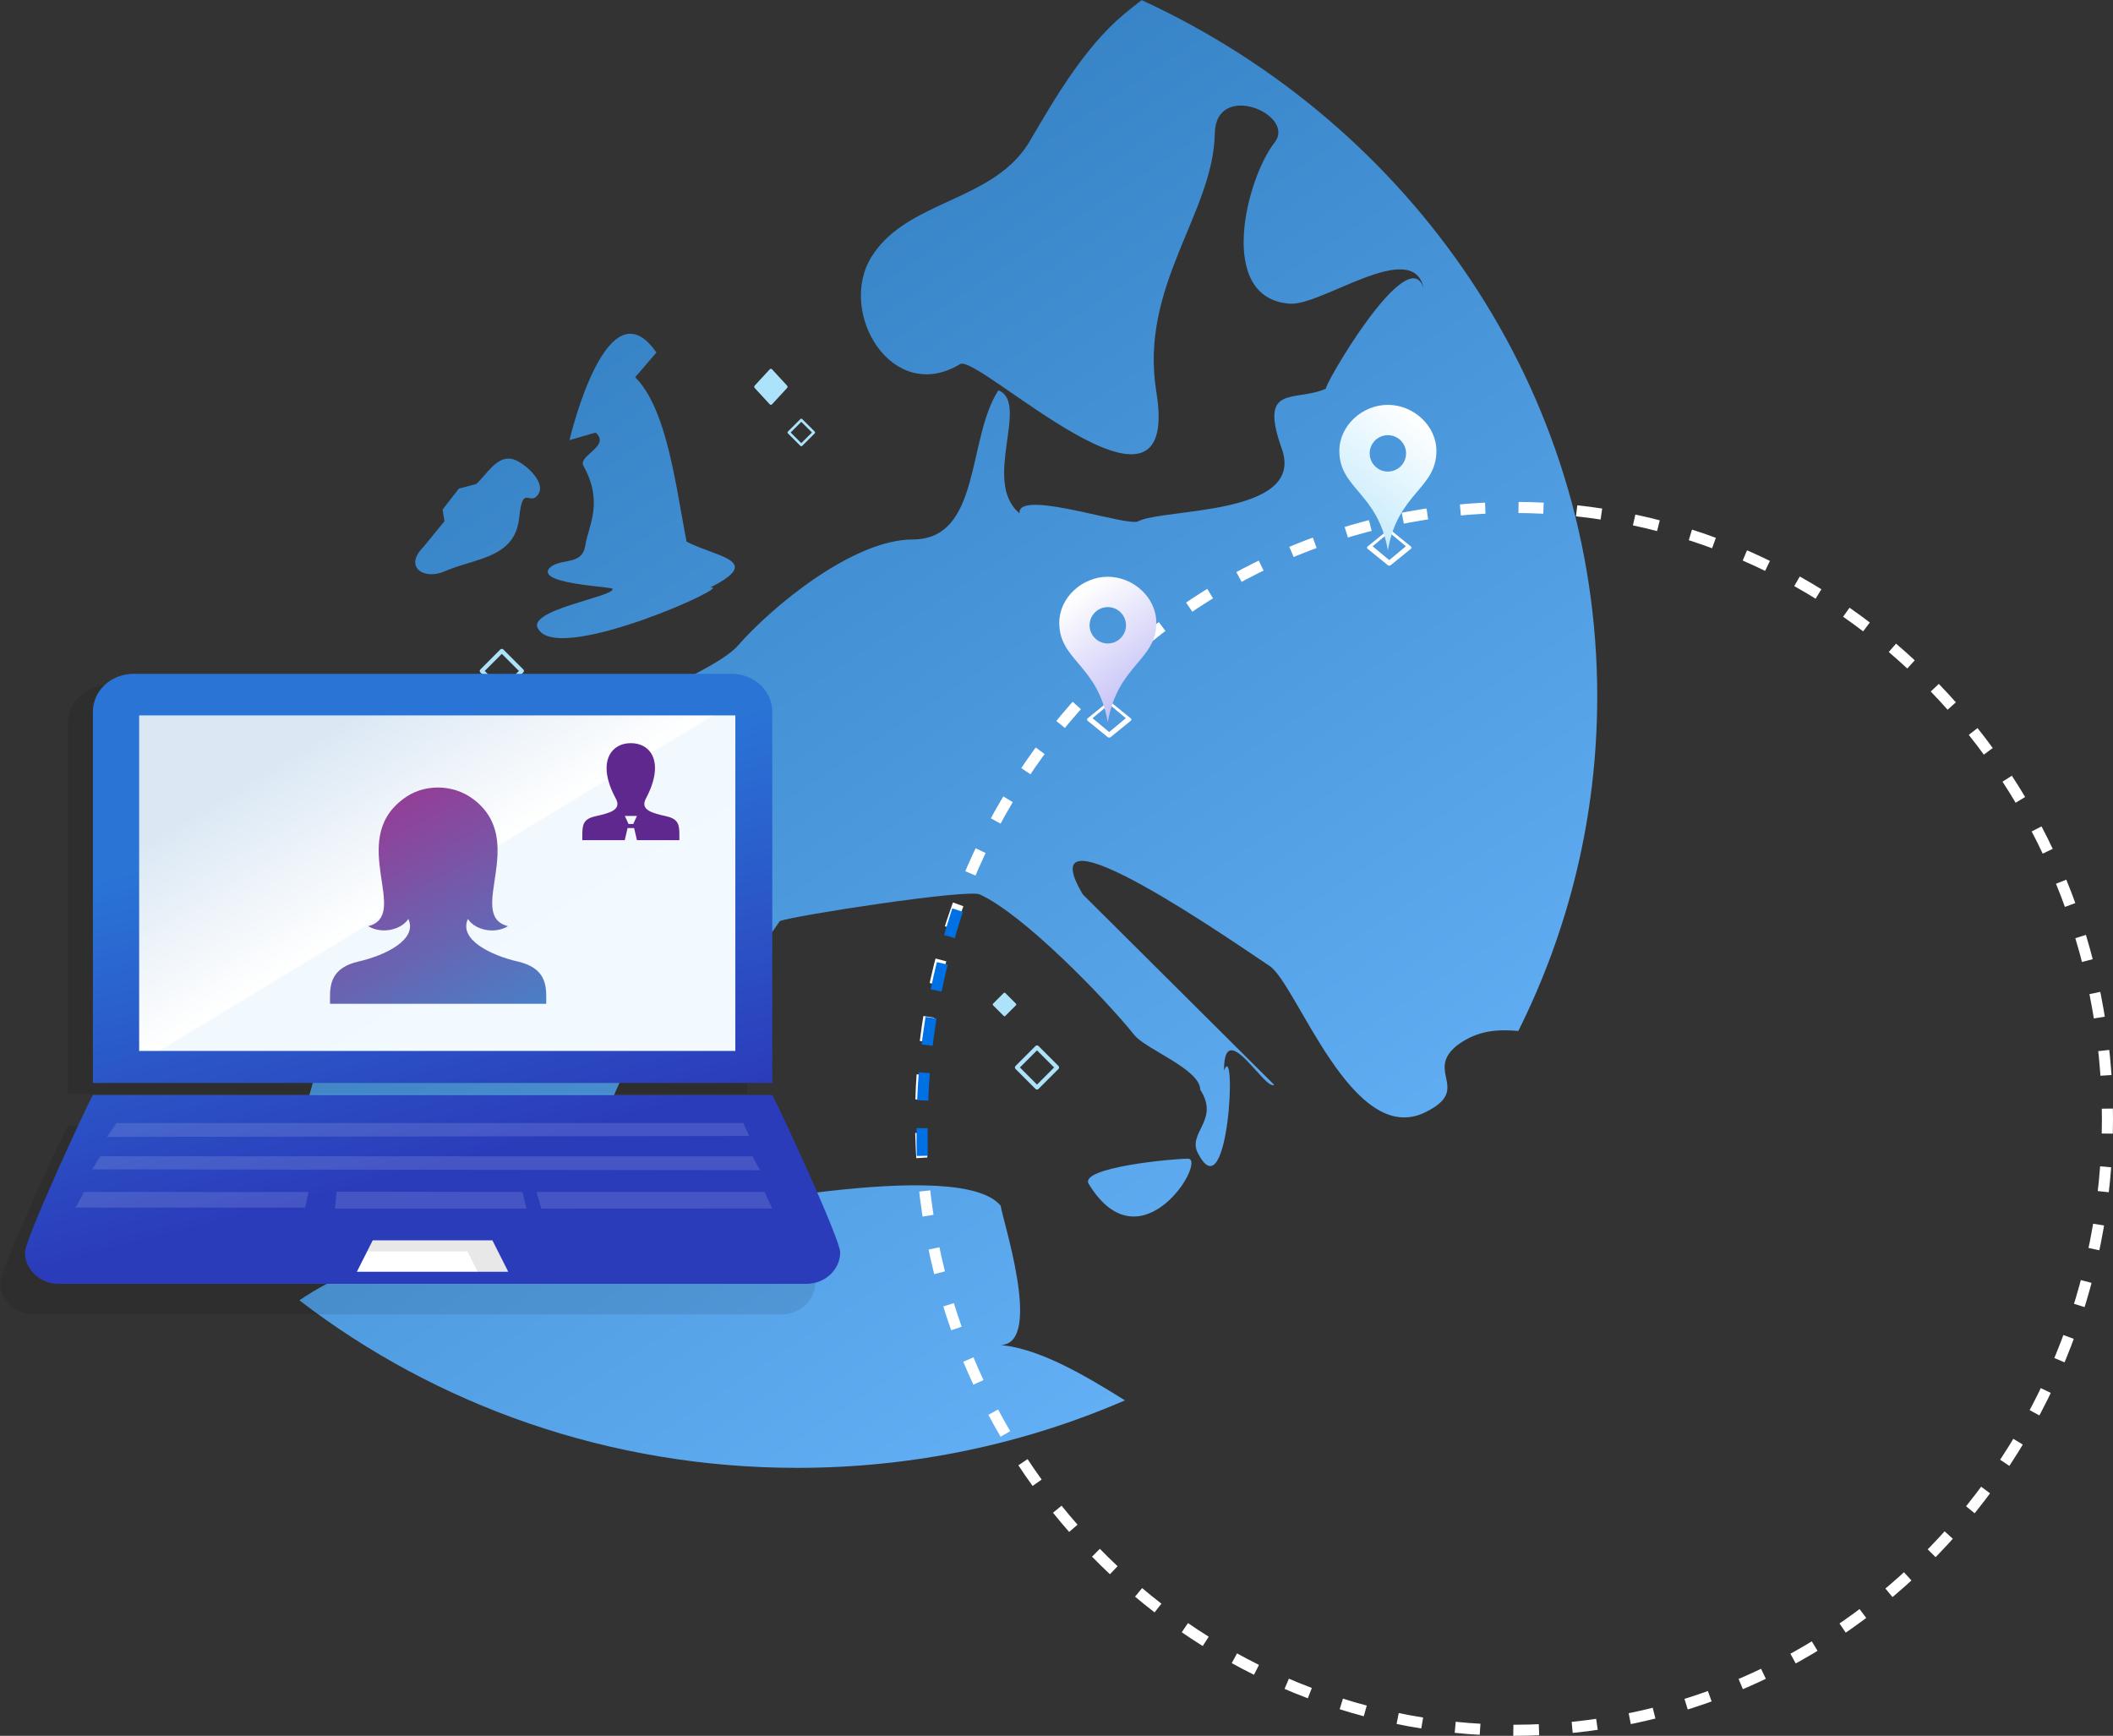 <?xml version="1.0" encoding="UTF-8"?>
<svg width="762px" height="626px" viewBox="0 0 762 626" version="1.1" xmlns="http://www.w3.org/2000/svg" xmlns:xlink="http://www.w3.org/1999/xlink">
    <rect x="0" y="0" width="762" height="626" fill="#333333" stroke="none"/>
    <title>hr mapa</title>
    <defs>
        <linearGradient x1="25.833%" y1="11.936%" x2="73.902%" y2="91.699%" id="linearGradient-1">
            <stop stop-color="#337FC2" offset="0%"></stop>
            <stop stop-color="#63B0F6" offset="100%"></stop>
        </linearGradient>
        <linearGradient x1="42.243%" y1="9.71445147e-15%" x2="108.135%" y2="130.03%" id="linearGradient-2">
            <stop stop-color="#FFFFFF" offset="0%"></stop>
            <stop stop-color="#A29CF1" offset="100%"></stop>
        </linearGradient>
        <linearGradient x1="64.401%" y1="0%" x2="-6.66%" y2="138.216%" id="linearGradient-3">
            <stop stop-color="#FFFFFF" offset="0%"></stop>
            <stop stop-color="#A3DFFA" offset="100%"></stop>
        </linearGradient>
        <linearGradient x1="39.26%" y1="23.298%" x2="58.304%" y2="77.998%" id="linearGradient-4">
            <stop stop-color="#2A74D6" offset="0%"></stop>
            <stop stop-color="#2B3CBB" offset="100%"></stop>
        </linearGradient>
        <linearGradient x1="16.336%" y1="21.681%" x2="78.065%" y2="79.135%" id="linearGradient-5">
            <stop stop-color="#DBE8F4" offset="0%"></stop>
            <stop stop-color="#FFFFFF" offset="51.683%"></stop>
            <stop stop-color="#F1F8FE" offset="52.219%"></stop>
            <stop stop-color="#F2F9FF" offset="100%"></stop>
        </linearGradient>
        <linearGradient x1="29.58%" y1="-3.46944695e-16%" x2="95.948%" y2="122.497%" id="linearGradient-6">
            <stop stop-color="#973B94" offset="0%"></stop>
            <stop stop-color="#3D8ACE" offset="100%"></stop>
        </linearGradient>
    </defs>
    <g id="Page-1" stroke="none" stroke-width="1" fill="none" fill-rule="evenodd">
        <path d="M360.921,434.886 C360.921,438.111 376.642,484.8 360.819,485.043 L360.731,485.041 L361.551,485.123 C374.884,486.652 390.064,495.218 405.677,505.016 C369.613,520.66 329.61,529.359 287.5,529.359 C219.624,529.359 157.223,506.758 107.95,468.934 C134.855,450.665 168.145,446.863 201.907,443.288 L207.42,442.704 C207.879,442.656 208.339,442.607 208.798,442.558 L211.556,442.261 C217.531,441.614 223.503,440.932 229.439,440.136 C253.758,436.899 346.312,416.864 360.921,434.886 Z M428.57,417.855 C435.087,418.649 411.308,457.729 392.548,426.853 C389.466,421.031 422.669,417.855 428.57,417.855 Z M411.741,0.045 C508.888,44.809 576,140.437 576,251.18 C576,294.395 565.78,335.308 547.544,371.795 C540.42,371.242 533.142,371.268 525.384,377.057 C520.264,381.214 520.7,384.762 521.378,388.132 L521.518,388.819 C522.344,392.852 522.995,396.67 514.186,401.028 C487.767,414.414 467.822,355.097 457.849,348.361 C447.701,341.712 369.144,286.594 390.49,322.552 L459.511,391.23 C458.283,392.017 455.592,388.995 452.651,385.73 L452.159,385.185 L452.159,385.185 L451.663,384.638 C446.694,379.181 441.403,374.152 441.403,386.068 C446.039,374.257 443.152,436.724 432.305,416.426 C427.494,408.64 440.178,404.266 432.83,392.98 C432.83,385.543 412.884,378.282 409.035,373.207 C398.1,359.647 369.057,329.726 353.311,322.552 C348.937,320.539 286.476,330.163 281.227,332.175 C275.103,340.749 269.855,349.76 265.568,359.384 C252.621,364.196 240.461,370.408 228.914,378.107 L215.18,408.99 C212.324,411.552 196.791,417.52 181.37,423.121 L179.444,423.819 C163.413,429.615 148.083,434.843 147.908,435.236 C150.444,428.675 105.305,420.276 108.279,407.153 C111.603,392.717 126.912,347.661 122.976,331.213 C118.777,313.978 216.929,356.06 223.228,310.653 C225.765,290.969 227.252,268.047 195.847,264.722 C201.795,265.422 256.645,243.2 265.743,233.226 C278.515,218.528 307.821,194.557 329.079,194.557 C353.923,194.557 348.587,158.424 360.046,140.752 C371.506,145.388 353.923,173.647 367.657,185.108 C367.194,180.332 378.156,182.019 389.137,184.348 L390.38,184.614 C399.69,186.625 408.703,188.94 410.435,187.995 C419.533,183.271 470.271,186.07 462.398,162.274 C453.65,138.039 466.86,145.213 478.232,140.139 C476.307,140.927 507.975,85.984 513.399,104.007 C509.637,85.459 476.57,110.481 465.022,109.518 C438.341,107.419 449.626,64.025 459.686,51.339 C467.472,41.278 438.429,28.942 438.079,48.189 C437.554,76.973 410.785,103.044 416.996,141.276 C426.444,198.931 352.698,127.366 346.225,131.303 C321.73,146.176 301.697,112.58 314.382,92.458 C319.949,83.617 328.897,78.756 338.311,74.334 L339.627,73.719 C339.847,73.617 340.067,73.515 340.287,73.413 L341.609,72.803 L341.609,72.803 L343.595,71.888 C354.406,66.895 365.118,61.617 371.419,50.814 C380.517,35.241 391.102,17.131 405.099,5.32 C406.971,3.749 408.789,2.291 410.557,0.939 Z M205.399,158.644 C205.921,156.439 219.149,101.577 236.725,127.136 L236.725,127.136 L229.063,136.033 C236.723,143.65 240.705,158.749 243.596,173.53 L243.86,174.893 L243.86,174.893 L244.118,176.253 C245.395,183.043 246.473,189.663 247.608,195.346 C258.577,201.016 275.641,202.062 256.053,211.919 C266.152,210.262 202.771,239.133 194.413,227.271 C188.232,220.118 221.837,215.233 220.88,212.355 C220.733,211.989 215.872,211.638 210.625,210.927 L209.873,210.823 C202.84,209.829 195.486,208.165 198.07,204.941 C199.697,203.31 202,202.914 204.225,202.477 L204.717,202.378 C207.662,201.777 210.367,200.935 211.042,196.829 C212.174,189.502 217.833,181.39 210.345,167.87 C209.605,166.422 211.107,164.987 212.786,163.475 L213.102,163.19 C213.261,163.047 213.42,162.904 213.578,162.759 L213.892,162.47 C215.964,160.53 217.607,158.437 214.785,156.008 L214.785,156.008 L205.383,158.712 L205.383,158.712 Z M171.711,174.56 C175.26,171.514 179.069,164.29 184.608,165.509 C188.33,166.205 197.159,173.603 194.129,178.215 C193.163,179.672 192.256,179.824 191.424,179.724 L191.264,179.702 C191.211,179.694 191.159,179.685 191.106,179.675 L190.95,179.646 C190.898,179.635 190.847,179.625 190.796,179.615 L190.644,179.584 C189.159,179.293 187.971,179.319 187.205,186.918 C186.114,197.092 178.662,200.059 170.577,202.565 L169.883,202.779 C169.767,202.815 169.651,202.85 169.535,202.886 L168.488,203.204 C165.694,204.053 162.882,204.916 160.286,206.065 C152.928,209.285 145.398,204.498 152.755,197.188 L152.755,197.188 L160.286,187.963 L159.593,183.785 L165.479,176.214 Z" id="Combined-Shape" fill="url(#linearGradient-1)" fill-rule="nonzero"></path>
        <rect id="Rectangle" fill="#FFFFFF" x="119" y="436" width="78" height="27"></rect>
        <path d="M546,624 C664.189,624 760,525.279 760,403.5 C760,281.721 664.189,183 546,183 C427.811,183 332,281.721 332,403.5 C332,525.279 427.811,624 546,624 Z" id="path-3" stroke="#FFFFFF" stroke-width="4" stroke-dasharray="9,12"></path>
        <path d="M344.717,330.117 C340.06,344.564 336.703,359.357 334.647,374.495 C332.59,389.632 332.015,406.716 332.924,425.745" id="Line" stroke="#0070E5" stroke-width="4" stroke-linecap="square" stroke-dasharray="6,14"></path>
        <path d="M367.806,384.962 L373.968,391.126 L380.132,384.962 L373.968,378.798 L367.806,384.962 Z M373.968,392.932 C373.77,392.932 373.578,392.853 373.438,392.713 L366.218,385.491 C365.927,385.199 365.927,384.726 366.218,384.434 L373.438,377.211 C373.718,376.93 374.218,376.93 374.498,377.211 L381.72,384.434 C381.86,384.574 381.939,384.763 381.939,384.962 C381.939,385.161 381.86,385.351 381.72,385.491 L374.498,392.713 C374.358,392.853 374.167,392.932 373.968,392.932 L373.968,392.932 Z" id="Fill-6" fill="#ADE2FB" fill-rule="nonzero"></path>
        <path d="M174.806,241.962 L180.968,248.126 L187.132,241.962 L180.968,235.798 L174.806,241.962 Z M180.968,249.932 C180.77,249.932 180.578,249.853 180.438,249.713 L173.218,242.491 C172.927,242.199 172.927,241.726 173.218,241.434 L180.438,234.211 C180.718,233.93 181.218,233.93 181.498,234.211 L188.72,241.434 C188.86,241.574 188.939,241.763 188.939,241.962 C188.939,242.161 188.86,242.351 188.72,242.491 L181.498,249.713 C181.358,249.853 181.167,249.932 180.968,249.932 L180.968,249.932 Z" id="Fill-6" fill="#ADE2FB" fill-rule="nonzero"></path>
        <path d="M394,259 L399.999,264 L406,259 L399.999,254 L394,259 Z M399.998,266 C399.799,266 399.607,265.935 399.467,265.821 L392.218,259.928 C391.927,259.69 391.927,259.304 392.218,259.066 L399.467,253.172 C399.748,252.943 400.249,252.943 400.53,253.172 L407.781,259.066 C407.921,259.18 408,259.334 408,259.497 C408,259.659 407.921,259.814 407.781,259.928 L400.53,265.821 C400.39,265.935 400.199,266 399.998,266 L399.998,266 Z" id="Fill-6" fill="#FFFFFF" fill-rule="nonzero"></path>
        <path d="M495,197 L500.999,202 L507,197 L500.999,192 L495,197 Z M500.998,204 C500.799,204 500.607,203.935 500.467,203.821 L493.218,197.928 C492.927,197.69 492.927,197.304 493.218,197.066 L500.467,191.172 C500.748,190.943 501.249,190.943 501.53,191.172 L508.781,197.066 C508.921,197.18 509,197.334 509,197.497 C509,197.659 508.921,197.814 508.781,197.928 L501.53,203.821 C501.39,203.935 501.199,204 500.998,204 L500.998,204 Z" id="Fill-6" fill="#FFFFFF" fill-rule="nonzero"></path>
        <path d="M285.126,155.965 L288.968,159.808 L292.812,155.965 L288.968,152.121 L285.126,155.965 Z M288.968,160.935 C288.845,160.935 288.725,160.885 288.638,160.798 L284.136,156.295 C283.955,156.112 283.955,155.818 284.136,155.635 L288.638,151.131 C288.813,150.956 289.124,150.956 289.299,151.131 L293.803,155.635 C293.89,155.723 293.939,155.841 293.939,155.965 C293.939,156.089 293.89,156.207 293.803,156.295 L289.299,160.798 C289.211,160.885 289.093,160.935 288.968,160.935 L288.968,160.935 Z" id="Fill-6" fill="#ADE2FB" fill-rule="nonzero"></path>
        <g id="Group" transform="translate(382, 208)" fill="url(#linearGradient-2)" fill-rule="nonzero">
            <path d="M17.5,0 C8.317,0 0,7.444 0,16.629 C0,30.286 13.95,31.73 17.5,52.5 C21.05,31.73 35,30.286 35,16.629 C35,7.444 26.685,0 17.5,0 Z M17.5,24.062 C13.875,24.062 10.938,21.125 10.938,17.5 C10.938,13.875 13.873,10.938 17.5,10.938 C21.127,10.938 24.062,13.875 24.062,17.5 C24.062,21.125 21.125,24.062 17.5,24.062 Z" id="Shape"></path>
        </g>
        <g id="Group" transform="translate(483, 146)" fill="url(#linearGradient-3)" fill-rule="nonzero">
            <path d="M17.5,0 C8.317,0 0,7.444 0,16.629 C0,30.286 13.95,31.73 17.5,52.5 C21.05,31.73 35,30.286 35,16.629 C35,7.444 26.685,0 17.5,0 Z M17.5,24.062 C13.875,24.062 10.938,21.125 10.938,17.5 C10.938,13.875 13.873,10.938 17.5,10.938 C21.127,10.938 24.062,13.875 24.062,17.5 C24.062,21.125 21.125,24.062 17.5,24.062 Z" id="Shape"></path>
        </g>
        <path d="M362.249,366.495 C362.142,366.495 362.04,366.452 361.966,366.378 L358.116,362.528 C357.961,362.372 357.961,362.119 358.116,361.963 L361.966,358.113 C362.115,357.962 362.382,357.962 362.531,358.113 L366.383,361.963 C366.456,362.038 366.498,362.139 366.498,362.245 C366.498,362.352 366.456,362.453 366.383,362.528 L362.531,366.378 C362.457,366.452 362.355,366.495 362.249,366.495" id="Fill-18" fill="#ADE2FB" fill-rule="nonzero"></path>
        <path d="M172.999,267 C172.849,267 172.705,266.935 172.6,266.822 L167.164,260.929 C166.945,260.691 166.945,260.303 167.164,260.065 L172.6,254.172 C172.811,253.943 173.187,253.943 173.397,254.172 L178.836,260.065 C178.94,260.18 179,260.334 179,260.497 C179,260.66 178.94,260.814 178.836,260.929 L173.397,266.822 C173.293,266.935 173.149,267 172.999,267" id="Fill-16" fill="#ADE2FB" fill-rule="nonzero" transform="translate(173, 260.5) scale(-1, 1) translate(-173, -260.5) "></path>
        <path d="M277.999,146 C277.849,146 277.705,145.935 277.6,145.822 L272.164,139.929 C271.945,139.691 271.945,139.303 272.164,139.065 L277.6,133.172 C277.811,132.943 278.187,132.943 278.397,133.172 L283.836,139.065 C283.94,139.18 284,139.334 284,139.497 C284,139.66 283.94,139.814 283.836,139.929 L278.397,145.822 C278.293,145.935 278.149,146 277.999,146" id="Fill-16" fill="#ADE2FB" fill-rule="nonzero" transform="translate(278, 139.5) scale(-1, 1) translate(-278, -139.5) "></path>
        <g id="Group-6" transform="translate(0, 243)" fill-rule="nonzero">
            <g id="Group">
                <path d="M269.5,17.62 C269.5,10.095 262.922,4 254.8,4 L39.2,4 C31.078,4 24.5,10.095 24.5,17.62 L24.5,151.55 L269.5,151.55 L269.5,17.62 Z M245,128.85 L49,128.85 L49,26.7 L245,26.7 L245,128.85 Z M269.5,162.9 L24.5,162.9 C22.087,167.122 0,214.906 0,219.627 C0,225.552 5.12,231 12.274,231 L281.726,231 C288.88,231 294,225.552 294,219.627 C294,214.906 271.913,167.122 269.5,162.9 L269.5,162.9 Z M119.695,219.65 L125.415,208.3 L168.572,208.3 L174.293,219.65 L119.695,219.65 Z" id="Shape" fill="#000000" opacity="0.09"></path>
                <path d="M278.5,13.62 C278.5,6.095 271.922,0 263.8,0 L48.2,0 C40.078,0 33.5,6.095 33.5,13.62 L33.5,147.55 L278.5,147.55 L278.5,13.62 Z M254,124.85 L58,124.85 L58,22.7 L254,22.7 L254,124.85 Z M278.5,151.9 L33.5,151.9 C31.087,156.122 9,203.906 9,208.627 C9,214.552 14.12,220 21.274,220 L290.726,220 C297.88,220 303,214.552 303,208.627 C303,203.906 280.913,156.122 278.5,151.9 L278.5,151.9 Z M128.695,215.65 L134.416,204.3 L177.572,204.3 L183.293,215.65 L128.695,215.65 Z" id="Shape" fill="url(#linearGradient-4)"></path>
            </g>
            <rect id="Rectangle" fill="url(#linearGradient-5)" x="50.181" y="15" width="215" height="121"></rect>
            <polygon id="Rectangle" fill="#FFFFFF" opacity="0.13" points="42 162 268 162 270.205 166.659 38.635 167"></polygon>
            <polygon id="Rectangle" fill="#FFFFFF" opacity="0.13" points="36.137 174 271.34 174 274.053 179 33.244 178.706"></polygon>
            <polygon id="Rectangle" fill="#FFFFFF" opacity="0.13" points="121.361 186.762 188.427 186.877 189.807 192.839 120.807 192.839"></polygon>
            <polygon id="Rectangle" fill="#FFFFFF" opacity="0.13" transform="translate(235.997, 189.858) scale(-1, 1) translate(-235.997, -189.858) " points="196.278 186.877 278.5 186.877 276.796 192.839 193.494 192.803"></polygon>
            <polygon id="Rectangle" fill="#FFFFFF" opacity="0.13" points="30.376 186.839 111.244 186.877 110.03 192.499 27.244 192.499"></polygon>
        </g>
        <g id="Group" transform="translate(119, 284)" fill="url(#linearGradient-6)" fill-rule="nonzero">
            <path d="M67.671,62.748 C58.029,60.535 46.293,54.828 49.751,47.398 C51.974,51.057 58.854,53.173 64.213,50.011 C48.786,46.098 71.799,19.23 51.633,4.17 C47.944,1.397 43.423,0 38.919,0 C34.44,0 29.978,1.381 26.367,4.17 C6.198,19.23 29.214,46.098 13.783,50.011 C19.142,53.176 26.036,50.963 28.249,47.398 C31.707,54.828 19.958,60.538 10.329,62.748 C0.65,64.964 0,70.762 0,75.761 L0.016,78 L77.984,78 L78,75.754 C78,70.759 77.35,64.964 67.671,62.748 L67.671,62.748 Z" id="Path"></path>
        </g>
        <g id="Group" transform="translate(210, 268)" fill="#5F288E" fill-rule="nonzero">
            <path d="M30.367,26.39 C25.351,25.232 20.681,24.217 22.943,19.947 C29.826,6.95 24.768,0 17.501,0 C10.091,0 5.157,7.217 12.058,19.947 C14.387,24.242 9.542,25.257 4.635,26.39 C0.29,27.393 0,29.515 0,33.19 L0.007,35 L15.296,35 L16.322,30.625 L18.678,30.625 L19.704,35 L34.993,35 L35,33.19 C35.001,29.515 34.711,27.393 30.367,26.39 L30.367,26.39 Z M18.363,29.167 L16.665,29.167 L15.338,26.25 L19.704,26.25 L18.363,29.167 Z" id="Shape"></path>
        </g>
    </g>
</svg>